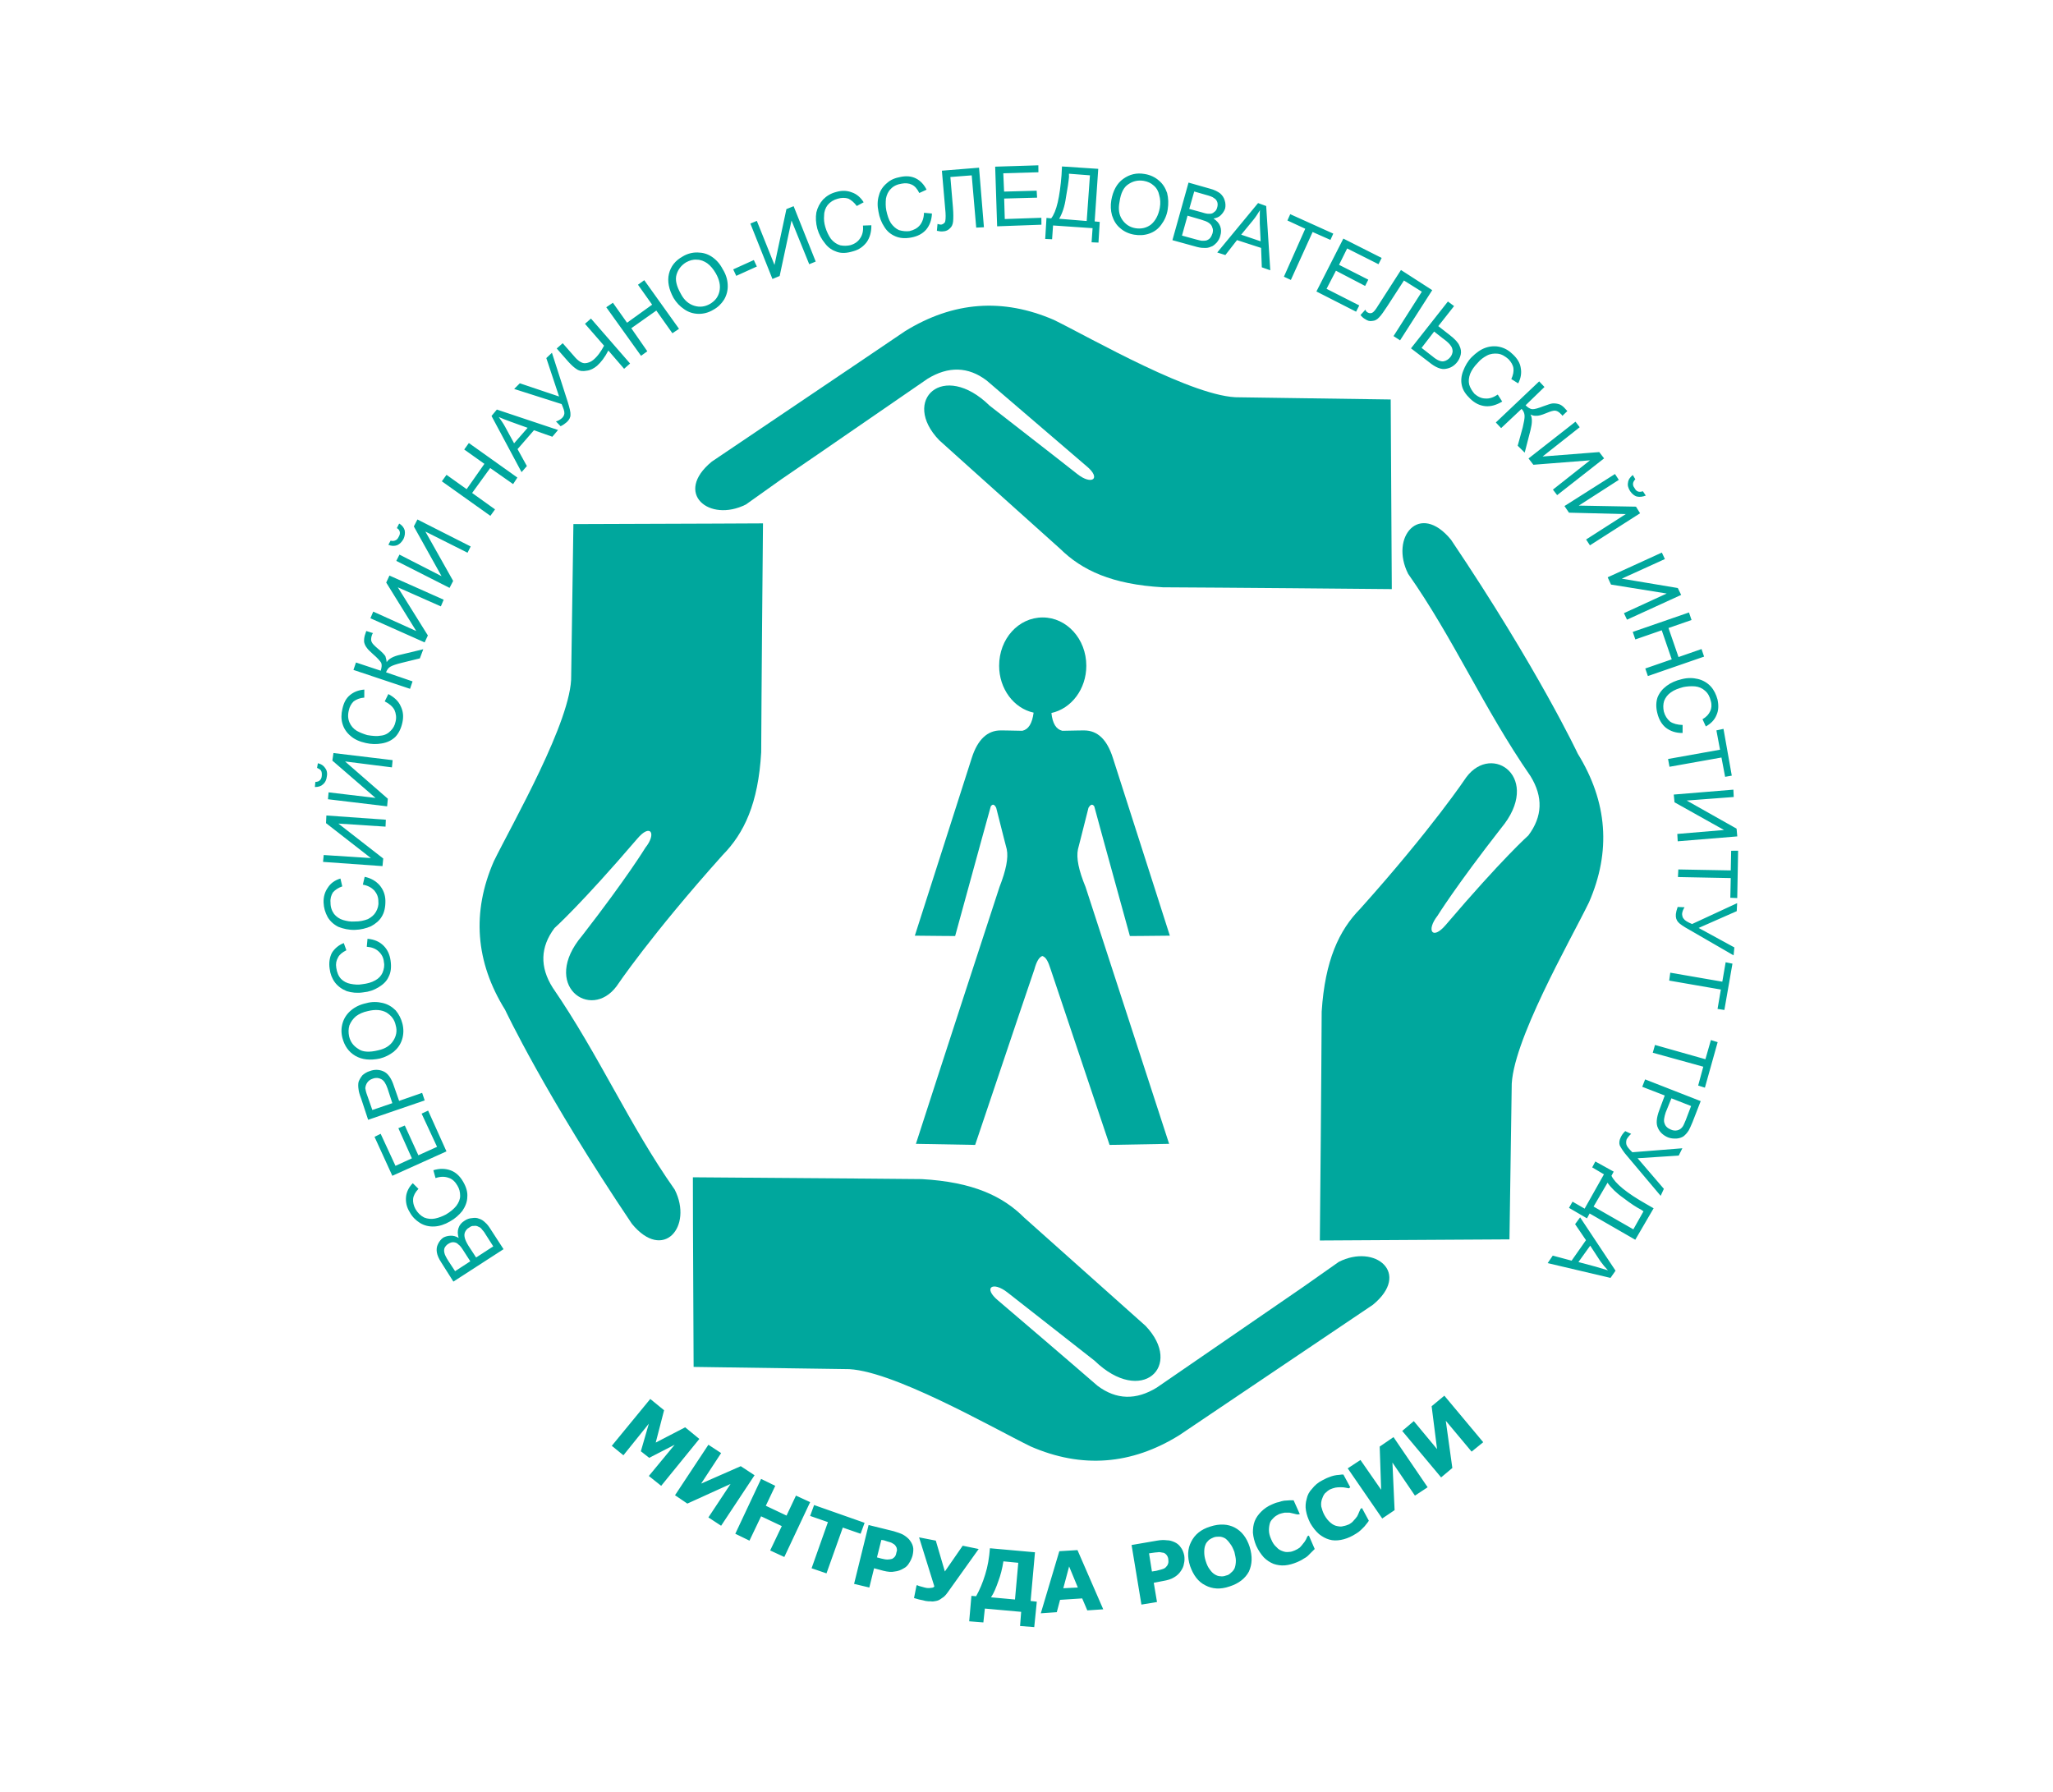 <?xml version="1.0" encoding="UTF-8"?> <svg xmlns="http://www.w3.org/2000/svg" xmlns:xlink="http://www.w3.org/1999/xlink" version="1.1" id="Layer_1" x="0px" y="0px" width="366.088px" height="319.594px" viewBox="0 0 366.088 319.594" xml:space="preserve"> <g> <path fill="#00A79D" d="M133.013,89.95c4.212-2.979,6.283-4.469,6.283-4.469s8.746-5.96,26.104-17.943 c3.691-2.265,7.256-2.201,10.557,0.322c0,0,5.958,5.117,17.752,15.223c2.784,2.269,0.969,3.5-1.623,1.424 c0,0-5.177-4.079-15.612-12.172c-8.286-8.099-15.867-0.975-9.002,6.151c0,0,7.191,6.479,21.573,19.367 c3.887,3.819,9.202,6.345,18.33,6.864c0,0,13.602,0.062,40.808,0.325c0,0-0.065-11.271-0.195-33.813c0,0-8.938-0.128-26.945-0.387 c-7.904,0.193-26.494-10.561-33.1-13.796c-9.133-3.952-17.943-3.305-26.559,2.006c0,0-11.465,7.773-34.455,23.255 C120.059,87.944,126.468,93.251,133.013,89.95"></path> <path fill="#00A79D" d="M194.095,144.037c0.387-0.646,0.717-0.712,1.034-0.261c0,0,2.075,7.708,6.349,23.122 c0,0,2.332,0,7.126-0.062c0,0-3.366-10.555-10.17-31.736c-1.038-3.241-2.723-4.861-5.116-4.861c0,0-1.294,0-3.883,0.065 c-1.106-0.258-1.75-1.296-1.949-3.174c3.569-0.779,6.223-4.273,6.223-8.421c0-4.792-3.5-8.615-7.777-8.615 c-4.338,0-7.769,3.823-7.769,8.615c0,4.082,2.588,7.582,6.149,8.357c-0.257,1.941-0.903,2.979-2.007,3.237 c-2.588-0.065-3.882-0.065-3.882-0.065c-2.337,0-4.087,1.62-5.124,4.861c-6.797,21.182-10.166,31.736-10.166,31.736 c4.794,0.062,7.187,0.062,7.187,0.062c4.213-15.414,6.354-23.122,6.354-23.122c0.321-0.451,0.643-0.385,0.968,0.261 c1.229,4.92,1.881,7.383,1.881,7.383c0.321,1.555-0.131,3.758-1.294,6.737c-9.976,30.507-14.904,45.794-14.904,45.794 c7.062,0.131,10.562,0.193,10.562,0.193c6.996-20.854,10.557-31.285,10.557-31.285c0.391-1.427,0.843-2.2,1.425-2.394 c0.65,0.193,1.042,0.967,1.493,2.394c0,0,3.496,10.431,10.496,31.285c0,0,3.496-0.062,10.618-0.193c0,0-4.985-15.287-14.899-45.794 c-1.229-2.979-1.686-5.183-1.355-6.737C192.219,151.42,192.862,148.957,194.095,144.037"></path> <path fill="#00A79D" d="M281.346,134.386c0,0-7.126-15.16-22.607-38.153c-5.632-6.866-10.947-0.452-7.639,6.088 c8.155,11.599,13.405,23.901,21.826,36.082c2.267,3.693,2.137,7.188-0.387,10.555c0,0-4.668,4.147-14.77,16.003 c-2.332,2.721-3.5,0.968-1.428-1.688c0,0,3.243-5.243,11.334-15.609c7.387-8.874-1.555-15.347-6.215-9.067 c0,0-6.023,9.067-18.916,23.45c-3.761,3.821-6.279,9.197-6.865,18.328c0,0-0.062,13.604-0.326,40.811 c0,0,11.273-0.066,33.812-0.199c0,0,0.135-8.998,0.395-27.007c-0.195-7.84,10.557-26.433,13.788-33.099 C287.304,151.809,286.658,142.999,281.346,134.386"></path> <path fill="#00A79D" d="M238.724,225.004c-4.212,2.976-6.349,4.467-6.349,4.467s-8.681,5.961-26.104,17.946 c-3.691,2.261-7.191,2.199-10.561-0.324c0,0-5.89-5.117-17.748-15.221c-2.719-2.267-0.969-3.498,1.685-1.424 c0,0,5.185,4.075,15.542,12.178c8.359,8.093,15.945,0.967,9.08-6.222c0,0-7.191-6.412-21.644-19.306 c-3.817-3.815-9.132-6.347-18.261-6.859c0,0-13.604-0.134-40.811-0.323c0,0,0,11.269,0.13,33.81c0,0,9.002,0.126,27.011,0.387 c7.838-0.197,26.429,10.557,33.099,13.798c9.072,3.95,17.944,3.303,26.498-2.011c0,0,11.525-7.774,34.52-23.252 C251.678,227.011,245.203,221.704,238.724,225.004"></path> <path fill="#00A79D" d="M98.555,176.101c-2.332-3.695-2.206-7.254,0.321-10.62c0,0,4.664-4.149,14.769-15.939 c2.332-2.785,3.5-0.968,1.429,1.622c0,0-3.179,5.246-11.273,15.677c-7.452,8.807,1.49,15.284,6.153,9c0,0,6.023-9,18.912-23.383 c3.825-3.884,6.353-9.197,6.87-18.332c0,0,0.061-13.601,0.321-40.807c0,0-11.265,0.064-33.807,0.13c0,0-0.13,9.002-0.395,27.011 c0.195,7.837-10.557,26.494-13.792,33.1c-3.952,9.071-3.305,17.945,2.006,26.491c0,0,7.122,15.154,22.607,38.154 c5.633,6.863,10.948,0.453,7.639-6.091C112.156,200.519,106.91,188.281,98.555,176.101"></path> <path fill="#00A79D" d="M89.792,222.733l-8.945,5.783l-2.149-3.395c-0.456-0.693-0.72-1.304-0.802-1.833 c-0.077-0.529-0.037-0.979,0.208-1.474c0.244-0.498,0.537-0.86,0.952-1.151c0.416-0.214,0.814-0.308,1.27-0.332 c0.46-0.024,0.969,0.092,1.461,0.399c-0.199-0.672-0.208-1.258-0.028-1.754c0.179-0.572,0.549-0.995,1.103-1.333 c0.415-0.285,0.887-0.434,1.343-0.454c0.464-0.083,0.854-0.051,1.229,0.114c0.378,0.104,0.745,0.331,1.107,0.693 c0.358,0.293,0.7,0.781,1.042,1.333L89.792,222.733z M83.863,224.896l-1.245-1.939c-0.342-0.551-0.631-0.903-0.879-1.06 c-0.236-0.281-0.545-0.375-0.871-0.405c-0.257-0.024-0.594,0.071-0.94,0.299c-0.277,0.173-0.492,0.409-0.655,0.719 c-0.089,0.25-0.118,0.573-0.02,0.909c0.041,0.265,0.313,0.808,0.712,1.431l1.188,1.805L83.863,224.896z M87.957,222.232 l-1.417-2.216c-0.224-0.409-0.46-0.631-0.578-0.772c-0.171-0.275-0.419-0.434-0.667-0.52c-0.249-0.154-0.505-0.179-0.77-0.139 c-0.321-0.032-0.59,0.076-0.875,0.308c-0.337,0.161-0.565,0.466-0.72,0.775c-0.167,0.376-0.134,0.702-0.041,1.101 c0.098,0.336,0.309,0.812,0.651,1.368l1.359,2.081L87.957,222.232z M77.665,210.059l-0.387-1.402 c1.14-0.348,2.177-0.317,3.122,0.039c0.875,0.337,1.595,0.992,2.157,1.959c0.615,1.032,0.851,1.968,0.77,2.802 c-0.017,0.854-0.35,1.665-0.883,2.461c-0.59,0.727-1.306,1.371-2.198,1.867c-0.964,0.561-1.904,0.861-2.816,0.904 c-0.916,0.044-1.807-0.173-2.544-0.635c-0.741-0.458-1.392-1.104-1.831-1.932c-0.566-0.899-0.737-1.829-0.651-2.729 c0.082-0.834,0.488-1.712,1.205-2.42l1.009,1.006c-0.574,0.594-0.895,1.213-0.952,1.792c-0.053,0.584,0.085,1.183,0.415,1.799 c0.391,0.687,0.928,1.199,1.546,1.515c0.627,0.254,1.274,0.315,1.933,0.188c0.664-0.134,1.343-0.398,1.962-0.726 c0.757-0.45,1.392-0.969,1.835-1.519c0.447-0.61,0.696-1.17,0.696-1.817c-0.004-0.652-0.143-1.253-0.484-1.805 c-0.387-0.686-0.924-1.198-1.555-1.388C79.321,209.759,78.543,209.751,77.665,210.059 M79.614,205.297l-9.653,4.353l-3.174-6.943 l1.091-0.547l2.645,5.716l2.926-1.341l-2.413-5.376l1.147-0.475l2.421,5.307l3.333-1.506l-2.755-5.921l1.16-0.539L79.614,205.297z M75.731,196.209l-10.085,3.457l-1.261-3.827c-0.265-0.674-0.407-1.205-0.44-1.536c-0.081-0.533-0.102-0.987,0.004-1.433 c0.171-0.441,0.403-0.804,0.696-1.166c0.358-0.293,0.773-0.58,1.302-0.727c0.814-0.312,1.656-0.291,2.409,0.041 c0.814,0.339,1.441,1.236,1.893,2.648l0.92,2.625l4.106-1.43L75.731,196.209z M69.96,196.699l-0.854-2.623 c-0.31-0.875-0.643-1.426-1.144-1.67c-0.432-0.232-0.944-0.285-1.485-0.076c-0.477,0.149-0.757,0.383-0.977,0.687 c-0.228,0.307-0.33,0.689-0.362,1.009c0.041,0.265,0.126,0.729,0.337,1.266l0.92,2.625L69.96,196.699z M67.726,188.743 c-1.726,0.354-3.146,0.216-4.375-0.486c-1.172-0.7-1.917-1.742-2.299-3.207c-0.236-0.938-0.211-1.846,0.069-2.729 c0.277-0.884,0.802-1.616,1.51-2.2c0.704-0.584,1.591-1.018,2.654-1.243c1.005-0.295,2.043-0.263,2.934-0.047 c0.952,0.222,1.693,0.684,2.344,1.333c0.582,0.706,0.969,1.455,1.205,2.389c0.232,0.937,0.211,1.913-0.073,2.796 c-0.277,0.884-0.802,1.612-1.51,2.2C69.415,188.124,68.663,188.503,67.726,188.743 M67.413,187.28 c1.257-0.269,2.161-0.837,2.702-1.695c0.525-0.796,0.749-1.75,0.452-2.751c-0.22-1.064-0.806-1.771-1.665-2.308 c-0.867-0.477-1.961-0.578-3.296-0.248c-0.863,0.175-1.546,0.498-2.104,0.903c-0.562,0.47-0.94,1.018-1.197,1.645 c-0.187,0.63-0.187,1.281-0.057,1.942c0.232,0.997,0.753,1.699,1.611,2.234C64.646,187.604,65.878,187.658,67.413,187.28 M65.402,168.808l0.134-1.421c1.225,0.112,2.161,0.529,2.874,1.248c0.655,0.648,1.09,1.536,1.241,2.655 c0.155,1.121,0.061,2.09-0.334,2.835c-0.337,0.808-0.977,1.399-1.807,1.908c-0.831,0.505-1.706,0.812-2.755,0.912 c-1.058,0.156-2.022,0.061-2.91-0.214c-0.875-0.348-1.608-0.873-2.128-1.573c-0.517-0.698-0.826-1.51-0.936-2.434 c-0.163-1.056-0.004-2.019,0.398-2.822c0.46-0.741,1.176-1.386,2.121-1.75l0.464,1.282c-0.753,0.382-1.245,0.791-1.489,1.288 c-0.313,0.558-0.436,1.127-0.31,1.854c0.122,0.796,0.383,1.474,0.854,1.972c0.415,0.43,1.034,0.753,1.673,0.873 c0.7,0.134,1.412,0.201,2.08,0.071c0.92-0.11,1.648-0.299,2.34-0.688c0.618-0.332,1.05-0.809,1.302-1.37 c0.256-0.631,0.378-1.27,0.244-1.868c-0.057-0.785-0.387-1.403-0.928-1.908C66.998,169.153,66.306,168.887,65.402,168.808 M64.703,157.738l0.325-1.396c1.152,0.238,2.007,0.773,2.658,1.489c0.643,0.775,1.013,1.657,1.038,2.766 c0.017,1.177-0.199,2.127-0.667,2.865c-0.387,0.678-1.095,1.262-1.917,1.703c-0.879,0.374-1.815,0.606-2.857,0.637 c-1.111,0.024-2.063-0.195-2.942-0.539c-0.806-0.402-1.465-0.989-1.913-1.742c-0.444-0.823-0.692-1.632-0.729-2.608 c-0.033-1.046,0.248-1.929,0.773-2.661c0.46-0.735,1.229-1.312,2.234-1.605l0.326,1.397c-0.741,0.255-1.302,0.653-1.669,1.076 c-0.309,0.489-0.496,1.124-0.427,1.781c-0.016,0.844,0.244,1.518,0.647,2.079c0.403,0.488,0.957,0.873,1.591,1.062 c0.696,0.195,1.331,0.321,2.055,0.263c0.912,0.016,1.709-0.165,2.381-0.426c0.619-0.329,1.115-0.738,1.425-1.294 c0.317-0.556,0.504-1.19,0.435-1.782c0.017-0.845-0.252-1.457-0.72-2.023C66.277,158.283,65.598,157.893,64.703,157.738 M57.605,153.679l0.118-1.224l8.412,0.542l-8.001-6.229l0.065-1.363l10.602,0.755l-0.053,1.233l-8.408-0.545l7.997,6.227 l-0.13,1.359L57.605,153.679z M58.48,142.509l0.114-1.229l8.368,0.995l-7.696-6.654l0.195-1.348l10.553,1.266l-0.126,1.288 l-8.355-1.056l7.623,6.647l-0.126,1.357L58.48,142.509z M56.539,136.919l0.143-0.83c0.578,0.118,1.005,0.421,1.286,0.834 c0.293,0.358,0.439,0.89,0.313,1.528c-0.057,0.582-0.297,1.077-0.655,1.372c-0.358,0.355-0.826,0.504-1.478,0.509l0.085-0.906 c0.399-0.026,0.667-0.128,0.81-0.309c0.211-0.18,0.301-0.428,0.333-0.751c0.037-0.389,0.004-0.715-0.106-0.92 C57.157,137.238,56.913,137.086,56.539,136.919 M68.605,125.06l0.643-1.306c1.054,0.556,1.827,1.277,2.202,2.163 c0.436,0.887,0.545,1.809,0.309,2.892c-0.24,1.149-0.712,2.012-1.29,2.61c-0.643,0.59-1.392,0.971-2.389,1.138 c-0.924,0.175-1.901,0.145-2.853-0.075c-1.086-0.234-2.023-0.651-2.678-1.233c-0.729-0.592-1.242-1.355-1.486-2.225 c-0.244-0.806-0.224-1.715-0.012-2.603c0.236-1.084,0.639-1.894,1.347-2.476c0.708-0.584,1.518-0.894,2.568-0.993l-0.008,1.435 c-0.786,0.053-1.4,0.319-1.888,0.665c-0.428,0.413-0.741,0.969-0.867,1.605c-0.211,0.828-0.146,1.549,0.118,2.161 c0.265,0.608,0.68,1.107,1.294,1.489c0.55,0.313,1.241,0.574,1.876,0.764c0.895,0.154,1.733,0.235,2.397,0.102 c0.72-0.062,1.339-0.393,1.778-0.873c0.432-0.415,0.741-0.969,0.867-1.611c0.203-0.757,0.077-1.483-0.191-2.099 C70.014,125.972,69.411,125.461,68.605,125.06 M63.026,119.45l0.452-1.325l4.412,1.465c0.191-0.633,0.232-1.084,0.073-1.424 c-0.171-0.279-0.639-0.845-1.42-1.502c-0.542-0.507-0.96-0.873-1.123-1.149c-0.236-0.285-0.399-0.625-0.489-1.021 c-0.028-0.397,0.008-0.781,0.11-1.164c0.183-0.565,0.272-0.82,0.272-0.82l1.201,0.377c-0.069,0.059-0.078,0.124-0.155,0.246 c-0.012,0.128-0.089,0.248-0.089,0.248c-0.11,0.45-0.147,0.836,0.024,1.113c0.105,0.269,0.459,0.629,1.062,1.142 c0.725,0.588,1.196,1.089,1.367,1.369c0.098,0.336,0.195,0.665,0.224,1.061c0.382-0.613,1.205-1.057,2.47-1.329l4.062-0.975 l-0.614,1.63l-3.26,0.8c-0.937,0.231-1.542,0.436-1.954,0.659c-0.411,0.216-0.639,0.586-0.814,1.027l4.729,1.618l-0.452,1.324 L63.026,119.45z M66.054,110.24l0.5-1.19l7.671,3.468l-5.356-8.645l0.578-1.249l9.67,4.308l-0.505,1.19l-7.675-3.402l5.36,8.583 l-0.574,1.241L66.054,110.24z M70.668,100.009l0.562-1.119l7.508,3.844l-4.944-8.866l0.639-1.243l9.499,4.812l-0.562,1.117 l-7.517-3.774l4.953,8.801l-0.643,1.241L70.668,100.009z M70.771,94.163l0.403-0.809c0.558,0.313,0.838,0.73,0.993,1.205 c0.081,0.522,0.037,0.975-0.212,1.536c-0.313,0.558-0.671,0.914-1.147,1.125c-0.468,0.155-0.993,0.169-1.555-0.081l0.395-0.74 c0.318,0.093,0.647,0.061,0.851-0.049c0.273-0.104,0.419-0.285,0.578-0.599c0.232-0.368,0.26-0.688,0.216-0.888 C71.25,94.598,71.08,94.323,70.771,94.163 M87.444,91.978l-8.652-6.16l0.83-1.153l3.589,2.554l3.167-4.512l-3.598-2.558 l0.826-1.155l8.652,6.159l-0.761,1.164l-4.086-2.863l-3.223,4.444l4.082,2.926L87.444,91.978z M93.003,84.184L87.647,74.17 l0.953-1.144l10.911,3.645l-1.021,1.203l-3.276-1.16l-2.926,3.367l1.665,3.021L93.003,84.184z M91.672,79.044l2.414-2.762 l-2.958-1.064c-0.94-0.346-1.636-0.608-2.194-0.862c0.399,0.563,0.802,1.121,1.135,1.737L91.672,79.044z M91.685,69.352l1.009-1.01 l7,2.356l-2.275-6.851l1.001-0.946l2.808,8.728c0.346,1.14,0.538,1.872,0.497,2.325c0.021,0.456-0.215,0.892-0.647,1.303 c-0.281,0.236-0.639,0.527-1.111,0.74l-0.831-0.856c0.403-0.092,0.749-0.323,1.099-0.614c0.22-0.238,0.375-0.484,0.403-0.806 c0.037-0.389-0.171-0.928-0.492-1.673L91.685,69.352z M112.355,64.817l-1.066,0.94l-2.808-3.26 c-0.639,1.237-1.302,2.086-2.019,2.732c-0.566,0.469-1.184,0.8-1.844,0.867c-0.659,0.133-1.241,0.075-1.729-0.229 c-0.492-0.308-0.973-0.743-1.562-1.39l-2.051-2.341l1.066-0.939l1.994,2.272c0.696,0.847,1.371,1.303,1.958,1.294 c0.521-0.016,1.062-0.226,1.485-0.575c0.777-0.64,1.379-1.494,1.937-2.548l-3.402-3.903l1.066-0.936L112.355,64.817z M114.309,63.442l-6.198-8.658l1.18-0.802l2.523,3.562l4.473-3.219l-2.523-3.557l1.119-0.809l6.198,8.667l-1.181,0.794 l-2.865-4.046l-4.464,3.148l2.857,4.114L114.309,63.442z M120.108,53.132c-0.83-1.51-1.144-2.976-0.822-4.308 c0.321-1.337,1.136-2.365,2.441-3.089c0.826-0.505,1.763-0.743,2.67-0.717c0.912,0.019,1.734,0.228,2.531,0.759 c0.794,0.531,1.441,1.248,1.938,2.204c0.565,0.901,0.863,1.842,0.899,2.816c0.045,0.915-0.171,1.809-0.635,2.606 c-0.464,0.74-1.115,1.394-1.938,1.833c-0.826,0.505-1.758,0.745-2.665,0.725c-0.916-0.024-1.799-0.303-2.527-0.828 C121.207,54.601,120.617,53.96,120.108,53.132 M121.415,52.409c0.602,1.162,1.452,1.831,2.4,2.116s1.868,0.182,2.764-0.319 c0.965-0.562,1.489-1.292,1.709-2.246c0.229-1.02,0.005-2.084-0.663-3.252c-0.452-0.761-0.916-1.325-1.522-1.774 c-0.553-0.375-1.176-0.633-1.827-0.629c-0.712-0.067-1.314,0.139-1.933,0.468c-0.826,0.505-1.417,1.231-1.701,2.18 C120.352,49.902,120.637,51.031,121.415,52.409 M131.288,49.187l-0.542-1.156l3.676-1.664l0.541,1.153L131.288,49.187z M133.806,39.862l1.152-0.477l3.149,7.851l2.125-9.95l1.286-0.522l3.939,9.873l-1.156,0.476l-3.158-7.787l-2.116,9.888 l-1.286,0.528L133.806,39.862z M153.878,40.219l1.502-0.054c0.012,1.239-0.277,2.188-0.811,2.981 c-0.59,0.79-1.363,1.367-2.434,1.656c-1.135,0.349-2.055,0.389-2.873,0.116s-1.559-0.732-2.133-1.504 c-0.643-0.781-1.082-1.602-1.379-2.606c-0.285-1.066-0.326-2.049-0.176-2.942c0.216-0.894,0.611-1.634,1.197-2.296 c0.646-0.652,1.403-1.103,2.34-1.341c1.001-0.293,1.913-0.269,2.792,0.073c0.817,0.277,1.546,0.863,2.104,1.765l-1.229,0.663 c-0.46-0.631-1.006-1.074-1.502-1.316c-0.569-0.184-1.221-0.179-1.889,0.017c-0.736,0.188-1.359,0.586-1.803,1.129 c-0.37,0.484-0.622,1.111-0.627,1.825c-0.069,0.71,0,1.367,0.195,2.039c0.244,0.867,0.627,1.618,1.026,2.18 c0.472,0.565,1.017,0.944,1.652,1.133c0.573,0.118,1.221,0.118,1.822-0.024c0.807-0.246,1.364-0.648,1.75-1.264 C153.781,41.901,153.984,41.138,153.878,40.219 M164.765,37.941l1.416,0.132c-0.045,1.168-0.395,2.11-1.05,2.896 c-0.655,0.718-1.481,1.157-2.608,1.375c-1.128,0.218-2.093,0.124-2.846-0.205c-0.81-0.34-1.477-0.857-1.985-1.689 c-0.513-0.761-0.875-1.705-1.042-2.7c-0.224-1.06-0.199-2.035,0.085-2.922c0.212-0.888,0.741-1.62,1.445-2.2 c0.643-0.594,1.453-0.903,2.377-1.076c1.065-0.224,1.97-0.139,2.775,0.265c0.806,0.405,1.457,1.115,1.893,2.002l-1.295,0.595 c-0.382-0.755-0.793-1.247-1.354-1.498c-0.497-0.242-1.14-0.303-1.803-0.169c-0.794,0.116-1.474,0.444-1.909,0.92 c-0.501,0.473-0.761,1.103-0.883,1.74c-0.065,0.706-0.069,1.424,0.057,2.085c0.184,0.865,0.432,1.669,0.826,2.294 c0.403,0.558,0.879,0.993,1.44,1.243c0.635,0.189,1.282,0.25,1.872,0.177c0.798-0.185,1.412-0.515,1.86-1.056 C164.476,39.604,164.745,38.849,164.765,37.941 M167.956,30.435l6.626-0.535l0.87,10.62l-1.375,0.065l-0.802-9.318l-3.806,0.294 l0.46,5.438c0.094,1.115,0.077,1.964,0.028,2.477c-0.053,0.517-0.224,0.954-0.577,1.247c-0.285,0.298-0.7,0.521-1.222,0.533 c-0.265,0.039-0.65,0.002-1.095-0.105l0.114-1.223c0.252,0.087,0.443,0.107,0.639,0.126c0.265-0.043,0.542-0.208,0.696-0.454 c0.09-0.254,0.146-0.832,0.094-1.683L167.956,30.435z M177.808,40.354l-0.35-10.636l7.7-0.242l0.012,1.239l-6.264,0.181 l0.143,3.267l5.808-0.161l0.077,1.241l-5.872,0.159l0.109,3.654l6.524-0.224l0.012,1.234L177.808,40.354z M189.371,29.68 l6.467,0.426l-0.639,9.374l0.903,0.088l-0.224,3.688l-1.229-0.054l0.179-2.519l-7.049-0.482l-0.171,2.46l-1.229-0.053l0.228-3.755 l0.839,0.082c0.96-1.207,1.534-3.823,1.843-7.698L189.371,29.68z M194.356,31.263l-3.744-0.289l0.008,0.587 c-0.081,0.901-0.265,2.122-0.545,3.656c-0.216,1.605-0.659,2.865-1.205,3.789l4.908,0.404L194.356,31.263z M198.161,35.728 c0.298-1.726,1.006-3.028,2.125-3.83c1.119-0.804,2.385-1.139,3.858-0.868c0.96,0.154,1.827,0.565,2.49,1.147 c0.725,0.594,1.176,1.349,1.481,2.222c0.236,0.935,0.272,1.915,0.109,2.94c-0.166,1.091-0.582,1.964-1.172,2.753 c-0.529,0.727-1.229,1.248-2.108,1.555c-0.866,0.308-1.786,0.353-2.682,0.198c-0.96-0.157-1.835-0.566-2.494-1.148 c-0.721-0.588-1.168-1.347-1.474-2.287C198.055,37.543,198.014,36.625,198.161,35.728 M199.634,35.998 c-0.257,1.278-0.098,2.334,0.477,3.17c0.569,0.835,1.367,1.364,2.393,1.528c1.025,0.163,1.962-0.071,2.727-0.648 c0.781-0.642,1.327-1.63,1.583-2.972c0.151-0.832,0.094-1.617-0.105-2.289c-0.13-0.661-0.46-1.277-1.005-1.722 c-0.48-0.438-1.042-0.689-1.742-0.815c-0.961-0.159-1.893,0.012-2.727,0.584C200.404,33.341,199.85,34.393,199.634,35.998 M209.064,42.823l2.873-10.266l3.797,1.076c0.826,0.209,1.384,0.519,1.812,0.824c0.419,0.362,0.704,0.781,0.851,1.314 c0.15,0.472,0.167,0.995,0.057,1.438c-0.171,0.439-0.402,0.806-0.765,1.162c-0.285,0.299-0.762,0.513-1.295,0.594 c0.554,0.379,0.973,0.806,1.177,1.35c0.207,0.539,0.22,1.125,0.036,1.694c-0.118,0.509-0.346,0.875-0.639,1.239 c-0.362,0.354-0.651,0.651-1.05,0.747c-0.338,0.161-0.736,0.252-1.258,0.206c-0.456,0.018-1.033-0.103-1.664-0.294L209.064,42.823z M212.067,37.25l2.223,0.605c0.569,0.184,1.013,0.291,1.343,0.257c0.325,0.03,0.655-0.065,0.879-0.31 c0.272-0.164,0.428-0.411,0.529-0.791c0.098-0.317,0.126-0.642,0.024-0.975c-0.102-0.271-0.272-0.548-0.582-0.708 c-0.24-0.218-0.74-0.396-1.502-0.599l-2.03-0.584L212.067,37.25z M210.769,42.007l2.544,0.698c0.439,0.107,0.757,0.199,0.948,0.222 c0.325,0.03,0.59-0.008,0.854-0.049c0.269-0.105,0.476-0.214,0.691-0.456c0.146-0.177,0.306-0.488,0.407-0.808 c0.098-0.379,0.126-0.702-0.032-1.042c-0.098-0.398-0.334-0.616-0.64-0.842c-0.305-0.225-0.806-0.401-1.44-0.591l-2.34-0.682 L210.769,42.007z M217.057,45.019l7.28-8.809l1.449,0.526l0.729,11.457l-1.51-0.531l-0.127-3.459l-4.297-1.391l-2.076,2.666 L217.057,45.019z M221.326,41.845l3.468,1.178l-0.15-3.205c0.028-0.907-0.033-1.695,0.028-2.336 c-0.383,0.612-0.761,1.228-1.213,1.767L221.326,41.845z M228.945,49.337l3.805-8.551l-3.179-1.474l0.501-1.123l7.676,3.466 l-0.505,1.121l-3.179-1.408l-3.878,8.546L228.945,49.337z M234.74,51.972l4.803-9.43l6.833,3.451l-0.566,1.119l-5.587-2.814 l-1.449,2.921l5.217,2.646l-0.565,1.12l-5.205-2.715l-1.673,3.228l5.832,2.962l-0.565,1.117L234.74,51.972z M249.818,48.143 l5.576,3.593l-5.734,8.95l-1.168-0.76l5.046-7.913l-3.187-1.998l-2.979,4.599c-0.611,0.917-1.066,1.591-1.421,1.945 c-0.37,0.421-0.777,0.641-1.237,0.663c-0.464,0.09-0.842-0.019-1.27-0.315c-0.313-0.163-0.549-0.381-0.843-0.732l0.875-0.958 c0.103,0.269,0.22,0.41,0.407,0.496c0.248,0.152,0.505,0.177,0.777,0.071c0.265-0.105,0.627-0.525,1.099-1.323L249.818,48.143z M258.19,53.759l1.099,0.817l-2.816,3.573l1.998,1.557c0.965,0.745,1.559,1.386,1.771,1.928c0.269,0.545,0.346,1.074,0.236,1.581 c-0.114,0.513-0.354,1.011-0.651,1.369c-0.525,0.665-1.209,1.058-2.002,1.178c-0.798,0.182-1.86-0.246-3.008-1.198l-3.211-2.454 L258.19,53.759z M253.493,62.028l2.003,1.559c0.781,0.661,1.473,0.92,1.937,0.834c0.469-0.083,0.88-0.37,1.177-0.732 c0.297-0.36,0.398-0.743,0.423-1.066c-0.024-0.393-0.126-0.729-0.358-1.009c-0.224-0.347-0.703-0.784-1.437-1.309l-1.506-1.187 L253.493,62.028z M267.078,70.353l0.794,1.247c-1.034,0.619-2.031,0.914-3.004,0.822c-0.969-0.096-1.839-0.502-2.674-1.298 c-0.834-0.796-1.347-1.561-1.526-2.424c-0.183-0.798-0.102-1.701,0.253-2.578c0.338-0.881,0.81-1.744,1.526-2.46 c0.793-0.766,1.562-1.343,2.438-1.648c0.875-0.31,1.791-0.352,2.617-0.143c0.891,0.216,1.628,0.674,2.283,1.325 c0.776,0.72,1.281,1.553,1.392,2.407c0.175,0.926,0.024,1.827-0.456,2.755l-1.225-0.767c0.321-0.687,0.455-1.389,0.378-1.917 c-0.077-0.591-0.415-1.142-0.892-1.643c-0.598-0.513-1.212-0.897-1.916-0.967c-0.647-0.062-1.307,0.005-1.921,0.334 c-0.619,0.332-1.177,0.736-1.62,1.276c-0.647,0.655-1.103,1.328-1.359,1.955c-0.261,0.689-0.321,1.335-0.183,1.936 c0.199,0.669,0.541,1.155,0.943,1.652c0.606,0.513,1.226,0.832,1.941,0.836C265.576,71.12,266.317,70.865,267.078,70.353 M274.464,68l0.944,1.002l-3.366,3.258c0.411,0.431,0.843,0.665,1.168,0.697c0.387,0.035,1.055-0.158,2.003-0.524 c0.74-0.255,1.282-0.466,1.607-0.497c0.329-0.032,0.712,0.004,1.099,0.106c0.375,0.1,0.684,0.325,0.98,0.612 c0.411,0.432,0.587,0.641,0.587,0.641l-0.859,0.828c-0.064-0.004-0.122-0.077-0.175-0.209c-0.122-0.078-0.179-0.148-0.24-0.218 c-0.293-0.291-0.603-0.45-0.928-0.48c-0.257-0.024-0.789,0.12-1.538,0.439c-0.884,0.372-1.481,0.509-1.803,0.477 c-0.396,0.028-0.709-0.065-1.018-0.227c0.329,0.617,0.309,1.526-0.009,2.796l-1.033,4.003l-1.25-1.229l0.904-3.292 c0.211-0.892,0.346-1.596,0.325-2.056c-0.024-0.455-0.183-0.858-0.537-1.221l-3.643,3.425l-0.948-1.001L274.464,68z M280.939,75.188l0.753,0.987l-6.621,5.223l10.101-0.791l0.867,1.123l-8.371,6.555l-0.753-0.985l6.617-5.224l-10.101,0.794 l-0.867-1.125L280.939,75.188z M287.98,84.518l0.684,1.044l-7.139,4.588l10.199,0.189l0.732,1.179l-8.941,5.716l-0.684-1.04 l7.069-4.529l-10.121-0.253l-0.806-1.182L287.98,84.518z M292.961,87.594l0.513,0.768c-0.545,0.212-1.074,0.287-1.579,0.173 c-0.447-0.107-0.867-0.47-1.213-0.958c-0.338-0.556-0.488-1.021-0.374-1.537c0.053-0.513,0.35-0.939,0.846-1.349l0.452,0.759 c-0.224,0.24-0.37,0.486-0.403,0.745c-0.023,0.256,0.017,0.519,0.253,0.804c0.163,0.342,0.398,0.562,0.655,0.646 C292.359,87.732,292.624,87.693,292.961,87.594 M296.339,98.525l0.541,1.156l-7.688,3.495l9.991,1.671l0.598,1.229l-9.657,4.415 l-0.545-1.159l7.622-3.505l-9.93-1.597l-0.595-1.295L296.339,98.525z M291.15,112.672l10.028-3.468l0.456,1.346l-4.111,1.428 l1.787,5.177l4.106-1.428l0.456,1.349l-10.024,3.466l-0.464-1.346l4.717-1.632l-1.782-5.183l-4.709,1.634L291.15,112.672z M300.042,129.266l-0.004,1.429c-1.241,0.013-2.186-0.338-2.975-0.932c-0.721-0.588-1.229-1.421-1.515-2.554 c-0.284-1.066-0.256-2.039,0.021-2.859c0.33-0.815,0.851-1.481,1.624-2.059c0.773-0.576,1.652-0.948,2.649-1.181 c1.07-0.285,2.043-0.257,2.935-0.043c0.891,0.214,1.688,0.684,2.278,1.325c0.591,0.641,0.969,1.457,1.209,2.323 c0.224,1.066,0.203,1.977-0.207,2.847c-0.338,0.812-0.981,1.472-1.877,1.966l-0.59-1.29c0.684-0.389,1.119-0.869,1.371-1.431 c0.245-0.5,0.302-1.142,0.11-1.811c-0.191-0.8-0.521-1.418-1.066-1.86c-0.472-0.436-1.099-0.688-1.746-0.753 c-0.708-0.062-1.433-0.004-2.092,0.127c-0.866,0.242-1.615,0.494-2.238,0.958c-0.562,0.4-0.932,0.885-1.185,1.51 c-0.19,0.635-0.187,1.221-0.053,1.887c0.191,0.736,0.591,1.357,1.124,1.801C298.37,129.042,299.135,129.241,300.042,129.266 M297.446,135.332l9.267-1.656l-0.646-3.443l1.262-0.271l1.48,8.339l-1.188,0.21l-0.652-3.443l-9.267,1.652L297.446,135.332z M309.094,140.8l0.064,1.309l-8.387,0.631l8.893,5.012l0.125,1.382l-10.622,0.873l-0.073-1.311l8.335-0.702l-8.832-4.94 l-0.135-1.38L309.094,140.8z M299.278,155.027l9.347,0.173l0.074-3.504l1.24-0.012l-0.158,8.444l-1.232-0.051l0.076-3.511 l-9.417-0.185L299.278,155.027z M309.766,161.036l-0.074,1.427l-6.792,2.993l6.37,3.474l-0.139,1.414l-7.953-4.597 c-0.985-0.547-1.661-1.005-1.954-1.355c-0.284-0.354-0.443-0.757-0.386-1.406c0.032-0.323,0.138-0.767,0.321-1.27l1.229,0.053 c-0.228,0.366-0.402,0.743-0.443,1.195c0.032,0.323,0.073,0.654,0.31,0.877c0.167,0.274,0.659,0.577,1.473,0.917L309.766,161.036z M297.841,173.435l9.278,1.602l0.596-3.461l1.213,0.248l-1.441,8.258l-1.217-0.186l0.59-3.457l-9.213-1.596L297.841,173.435z M295.114,186.319l8.994,2.546l0.978-3.419l1.204,0.375l-2.274,8.115l-1.201-0.381l0.912-3.357l-9.007-2.493L295.114,186.319z M293.356,192.461l9.91,3.874L301.8,200.1c-0.252,0.623-0.496,1.121-0.654,1.433c-0.31,0.492-0.595,0.792-0.953,1.085 c-0.346,0.22-0.813,0.37-1.273,0.393c-0.521,0.016-0.977-0.022-1.474-0.204c-0.817-0.34-1.481-0.924-1.794-1.664 c-0.387-0.757-0.277-1.854,0.244-3.233l0.96-2.578l-4.017-1.553L293.356,192.461z M298.044,195.835l-1.018,2.509 c-0.281,0.883-0.407,1.52-0.195,1.994c0.15,0.472,0.509,0.826,1.136,1.082c0.374,0.167,0.761,0.21,1.159,0.116 c0.399-0.096,0.676-0.327,0.908-0.631c0.139-0.183,0.305-0.558,0.565-1.185l0.956-2.509L298.044,195.835z M299.994,204.741 l-0.646,1.305l-7.334,0.474l4.684,5.456l-0.573,1.245l-5.905-7.011c-0.761-0.851-1.151-1.536-1.376-1.951 c-0.154-0.405-0.105-0.918,0.135-1.414c0.171-0.379,0.398-0.745,0.83-1.16l1.059,0.49c-0.351,0.291-0.578,0.599-0.806,0.969 c-0.094,0.315-0.127,0.635-0.033,0.971c0.102,0.336,0.452,0.757,1.05,1.337L299.994,204.741z M294.87,215.444l-3.271,5.61 l-8.14-4.685l-0.472,0.867l-3.207-1.868l0.631-1.108l2.156,1.247l3.447-6.119l-2.096-1.239l0.558-1.052l3.276,1.811l-0.399,0.741 c0.655,1.363,2.707,3.059,6.162,5.014L294.87,215.444z M291.256,219.197l1.807-3.209l-0.432-0.304 c-0.806-0.398-1.848-1.084-3.117-2.055c-1.286-0.897-2.234-1.84-2.861-2.743l-2.49,4.251L291.256,219.197z M281.765,217.057 l6.316,9.513l-0.899,1.286l-11.204-2.636l0.908-1.339l3.361,0.901l2.563-3.654l-1.94-2.853L281.765,217.057z M283.564,222.106 l-2.1,2.925l3.044,0.812c0.884,0.276,1.648,0.482,2.218,0.663c-0.479-0.496-0.943-1.064-1.351-1.624L283.564,222.106z"></path> <path fill="#00A79D" d="M117.902,264.929l-2.202-1.756l4.603-5.569l-4.538,2.334l-1.489-1.169l1.424-4.92l-4.534,5.635 l-2.071-1.689l6.861-8.353l2.462,2.011l-1.489,5.765l5.25-2.721l2.527,2.073L117.902,264.929z M128.589,272.047l-2.268-1.485 l3.952-5.967l-7.708,3.502l-2.197-1.489l5.953-9.004l2.268,1.489l-3.562,5.439l7.062-3.105l2.462,1.615L128.589,272.047z M139.858,277.618l-2.523-1.164l2.072-4.345l-3.691-1.746l-2.071,4.341l-2.527-1.229l4.599-9.781l2.527,1.235l-1.685,3.555 l3.695,1.75l1.681-3.559l2.527,1.162L139.858,277.618z M153.463,273.475l-3.175-1.101l-2.909,8.164l-2.658-0.91l2.914-8.227 l-3.174-1.104l0.712-1.939l9.002,3.168L153.463,273.475z M162.726,277.361c-0.131,0.45-0.326,0.906-0.582,1.292 c-0.261,0.458-0.582,0.782-0.973,0.975c-0.517,0.322-1.034,0.518-1.62,0.578c-0.582,0.133-1.229,0.063-2.006-0.124l-1.681-0.454 l-0.847,3.434l-2.719-0.647l2.588-10.498l4.469,1.102c0.647,0.195,1.233,0.389,1.62,0.586c0.456,0.256,0.781,0.519,1.103,0.84 c0.321,0.396,0.582,0.781,0.717,1.297C162.921,276.195,162.856,276.777,162.726,277.361 M159.873,276.715 c0.131-0.261,0.065-0.52,0-0.782c-0.126-0.258-0.256-0.449-0.451-0.584c-0.257-0.187-0.517-0.321-0.773-0.384 c-0.261-0.063-0.651-0.193-1.038-0.328l-0.451-0.062l-0.781,3.111l0.716,0.197c0.517,0.124,0.839,0.187,1.164,0.187 c0.321,0,0.586-0.062,0.843-0.124c0.195-0.134,0.387-0.26,0.517-0.46C159.747,277.294,159.812,277.038,159.873,276.715 M174.516,276.195l-5.507,7.71c-0.321,0.45-0.65,0.837-1.033,1.034c-0.326,0.259-0.647,0.452-1.042,0.519 c-0.321,0.065-0.644,0.127-0.969,0.065c-0.256,0-0.582,0-0.907-0.065c-0.321-0.066-0.713-0.197-1.168-0.26 c-0.452-0.127-0.708-0.193-0.903-0.259l0.451-2.269h0.195c0.065,0.068,0.257,0.132,0.517,0.193 c0.195,0.062,0.456,0.132,0.717,0.197c0.447,0.126,0.843,0.126,1.164,0.062c0.321,0,0.517-0.128,0.582-0.26l-2.723-8.742 l2.982,0.582l1.616,5.502l3.179-4.595L174.516,276.195z M184.425,290.118l-2.527-0.193l0.195-2.527l-6.475-0.584l-0.265,2.471 l-2.527-0.199l0.396-4.536l0.838,0.065c0.651-1.166,1.168-2.396,1.624-3.887c0.451-1.423,0.712-2.979,0.838-4.668l8.034,0.718 l-0.777,8.681l1.103,0.127L184.425,290.118z M180.991,285.198l0.586-6.545l-2.653-0.258c-0.195,1.298-0.521,2.529-0.911,3.562 c-0.387,1.104-0.773,2.072-1.295,2.854L180.991,285.198z M196.728,286.948l-2.844,0.19l-0.908-2.134l-3.947,0.256l-0.586,2.2 l-2.85,0.199l3.301-11.074l3.24-0.195L196.728,286.948z M192.199,283.062l-1.555-3.757l-1.037,3.883L192.199,283.062z M211.176,277.361c0.069,0.521,0.069,0.971-0.065,1.49c-0.061,0.453-0.261,0.842-0.517,1.23c-0.321,0.513-0.777,0.905-1.233,1.166 c-0.513,0.323-1.16,0.513-1.938,0.646l-1.685,0.325l0.578,3.429l-2.779,0.458l-1.755-10.622l4.534-0.779 c0.716-0.13,1.298-0.13,1.75-0.067c0.521,0,0.907,0.135,1.359,0.328c0.456,0.197,0.847,0.519,1.103,0.905 C210.85,276.261,211.05,276.777,211.176,277.361 M208.323,277.945c-0.057-0.327-0.19-0.584-0.386-0.781 c-0.191-0.193-0.392-0.323-0.647-0.323c-0.257-0.063-0.586-0.126-0.843-0.063c-0.256,0-0.646,0.063-1.099,0.126l-0.452,0.067 l0.514,3.235l0.781-0.124c0.451-0.132,0.842-0.197,1.168-0.325c0.256-0.063,0.513-0.259,0.646-0.452 c0.195-0.193,0.261-0.391,0.317-0.588C208.392,278.46,208.323,278.204,208.323,277.945 M222.835,275.805 c0.521,1.681,0.456,3.109-0.126,4.401c-0.651,1.231-1.819,2.143-3.435,2.658c-1.681,0.584-3.109,0.457-4.339-0.193 c-1.298-0.649-2.136-1.812-2.718-3.434c-0.521-1.619-0.46-3.111,0.195-4.336c0.646-1.298,1.745-2.208,3.431-2.721 c1.615-0.521,3.104-0.458,4.334,0.193C221.412,273.018,222.315,274.184,222.835,275.805 M220.178,279.562 c0.135-0.387,0.199-0.845,0.199-1.294c0-0.456-0.134-0.974-0.26-1.553c-0.257-0.655-0.46-1.104-0.782-1.49 c-0.256-0.386-0.582-0.718-0.838-0.907c-0.326-0.195-0.717-0.323-1.038-0.323s-0.712,0-1.033,0.128s-0.582,0.259-0.843,0.452 c-0.261,0.265-0.521,0.519-0.647,0.909c-0.13,0.321-0.199,0.712-0.199,1.231c0,0.513,0.069,1.033,0.261,1.617 c0.195,0.646,0.451,1.166,0.716,1.489c0.257,0.385,0.578,0.717,0.904,0.906c0.329,0.197,0.65,0.323,0.977,0.323 c0.387,0.063,0.708,0,1.033-0.126c0.391-0.065,0.647-0.259,0.903-0.521C219.792,280.206,220.052,279.885,220.178,279.562 M231.326,278.527c-0.777,0.324-1.49,0.521-2.206,0.584c-0.708,0.063-1.429-0.062-2.007-0.26c-0.65-0.261-1.232-0.647-1.754-1.166 c-0.513-0.584-0.965-1.231-1.355-2.074c-0.321-0.772-0.521-1.553-0.586-2.334c0-0.71,0.065-1.426,0.326-2.069 c0.26-0.646,0.65-1.168,1.164-1.685c0.521-0.519,1.168-0.975,1.949-1.296c0.387-0.193,0.773-0.324,1.159-0.391 c0.326-0.131,0.651-0.198,0.974-0.259c0.391,0,0.646-0.065,0.973-0.065h0.712l1.103,2.46l-0.325,0.067 c-0.195,0-0.383-0.067-0.647-0.13c-0.256-0.063-0.517-0.124-0.842-0.193h-0.904c-0.325,0.069-0.646,0.13-0.98,0.256 c-0.387,0.198-0.708,0.391-0.965,0.655c-0.256,0.257-0.521,0.513-0.65,0.897c-0.127,0.391-0.191,0.849-0.191,1.303 c0,0.513,0.13,1.031,0.391,1.615c0.26,0.649,0.582,1.105,0.969,1.427c0.325,0.391,0.712,0.584,1.103,0.716 c0.325,0.129,0.712,0.191,1.103,0.129c0.387,0,0.713-0.129,1.03-0.261c0.329-0.135,0.65-0.328,0.911-0.521 c0.257-0.258,0.452-0.515,0.647-0.771c0.195-0.197,0.321-0.458,0.451-0.655c0.131-0.257,0.195-0.448,0.257-0.58l0.261-0.13 l1.041,2.398c-0.199,0.195-0.391,0.391-0.59,0.582c-0.191,0.193-0.387,0.387-0.578,0.584c-0.26,0.257-0.581,0.45-0.842,0.584 C232.164,278.139,231.777,278.332,231.326,278.527 M241.235,273.797c-0.712,0.387-1.424,0.646-2.141,0.777 c-0.712,0.13-1.429,0.13-2.071-0.067c-0.651-0.189-1.233-0.513-1.815-0.969c-0.586-0.521-1.099-1.164-1.555-1.943 c-0.387-0.777-0.646-1.487-0.777-2.269c-0.13-0.708-0.061-1.423,0.131-2.074c0.126-0.645,0.451-1.292,0.973-1.811 c0.455-0.582,1.033-1.101,1.811-1.491c0.391-0.189,0.717-0.387,1.104-0.521c0.325-0.126,0.646-0.256,0.968-0.323 c0.33-0.063,0.647-0.126,0.912-0.126c0.321-0.063,0.582-0.063,0.777-0.063l1.225,2.269l-0.252,0.191 c-0.199-0.062-0.387-0.062-0.647-0.126c-0.26-0.065-0.521-0.065-0.847-0.065c-0.321,0-0.582,0-0.903,0.065 c-0.325,0.063-0.646,0.191-0.973,0.323c-0.329,0.189-0.646,0.45-0.907,0.711c-0.257,0.323-0.387,0.646-0.521,1.031 c-0.121,0.391-0.19,0.781-0.121,1.303c0.121,0.449,0.256,0.968,0.577,1.553c0.326,0.584,0.713,1.037,1.099,1.354 c0.387,0.326,0.777,0.521,1.168,0.584c0.387,0.071,0.709,0.135,1.104,0c0.387-0.062,0.712-0.193,1.033-0.323 c0.326-0.191,0.582-0.385,0.782-0.646c0.256-0.256,0.447-0.513,0.646-0.777c0.126-0.256,0.257-0.517,0.321-0.714 c0.127-0.254,0.191-0.447,0.261-0.582l0.261-0.193l1.229,2.267c-0.13,0.261-0.325,0.454-0.521,0.711 c-0.126,0.195-0.321,0.393-0.517,0.586c-0.257,0.256-0.521,0.517-0.777,0.712C242.012,273.341,241.687,273.538,241.235,273.797 M254.576,265.185l-2.267,1.49l-4.013-5.896l0.387,8.485l-2.206,1.49l-6.153-8.941l2.271-1.492l3.691,5.315l-0.261-7.706 l2.463-1.688L254.576,265.185z M264.486,257.153l-2.072,1.679l-4.603-5.502l1.168,8.42l-2.002,1.679l-6.936-8.286l2.067-1.75 l4.147,4.992l-0.969-7.646l2.267-1.882L264.486,257.153z"></path> </g> </svg> 